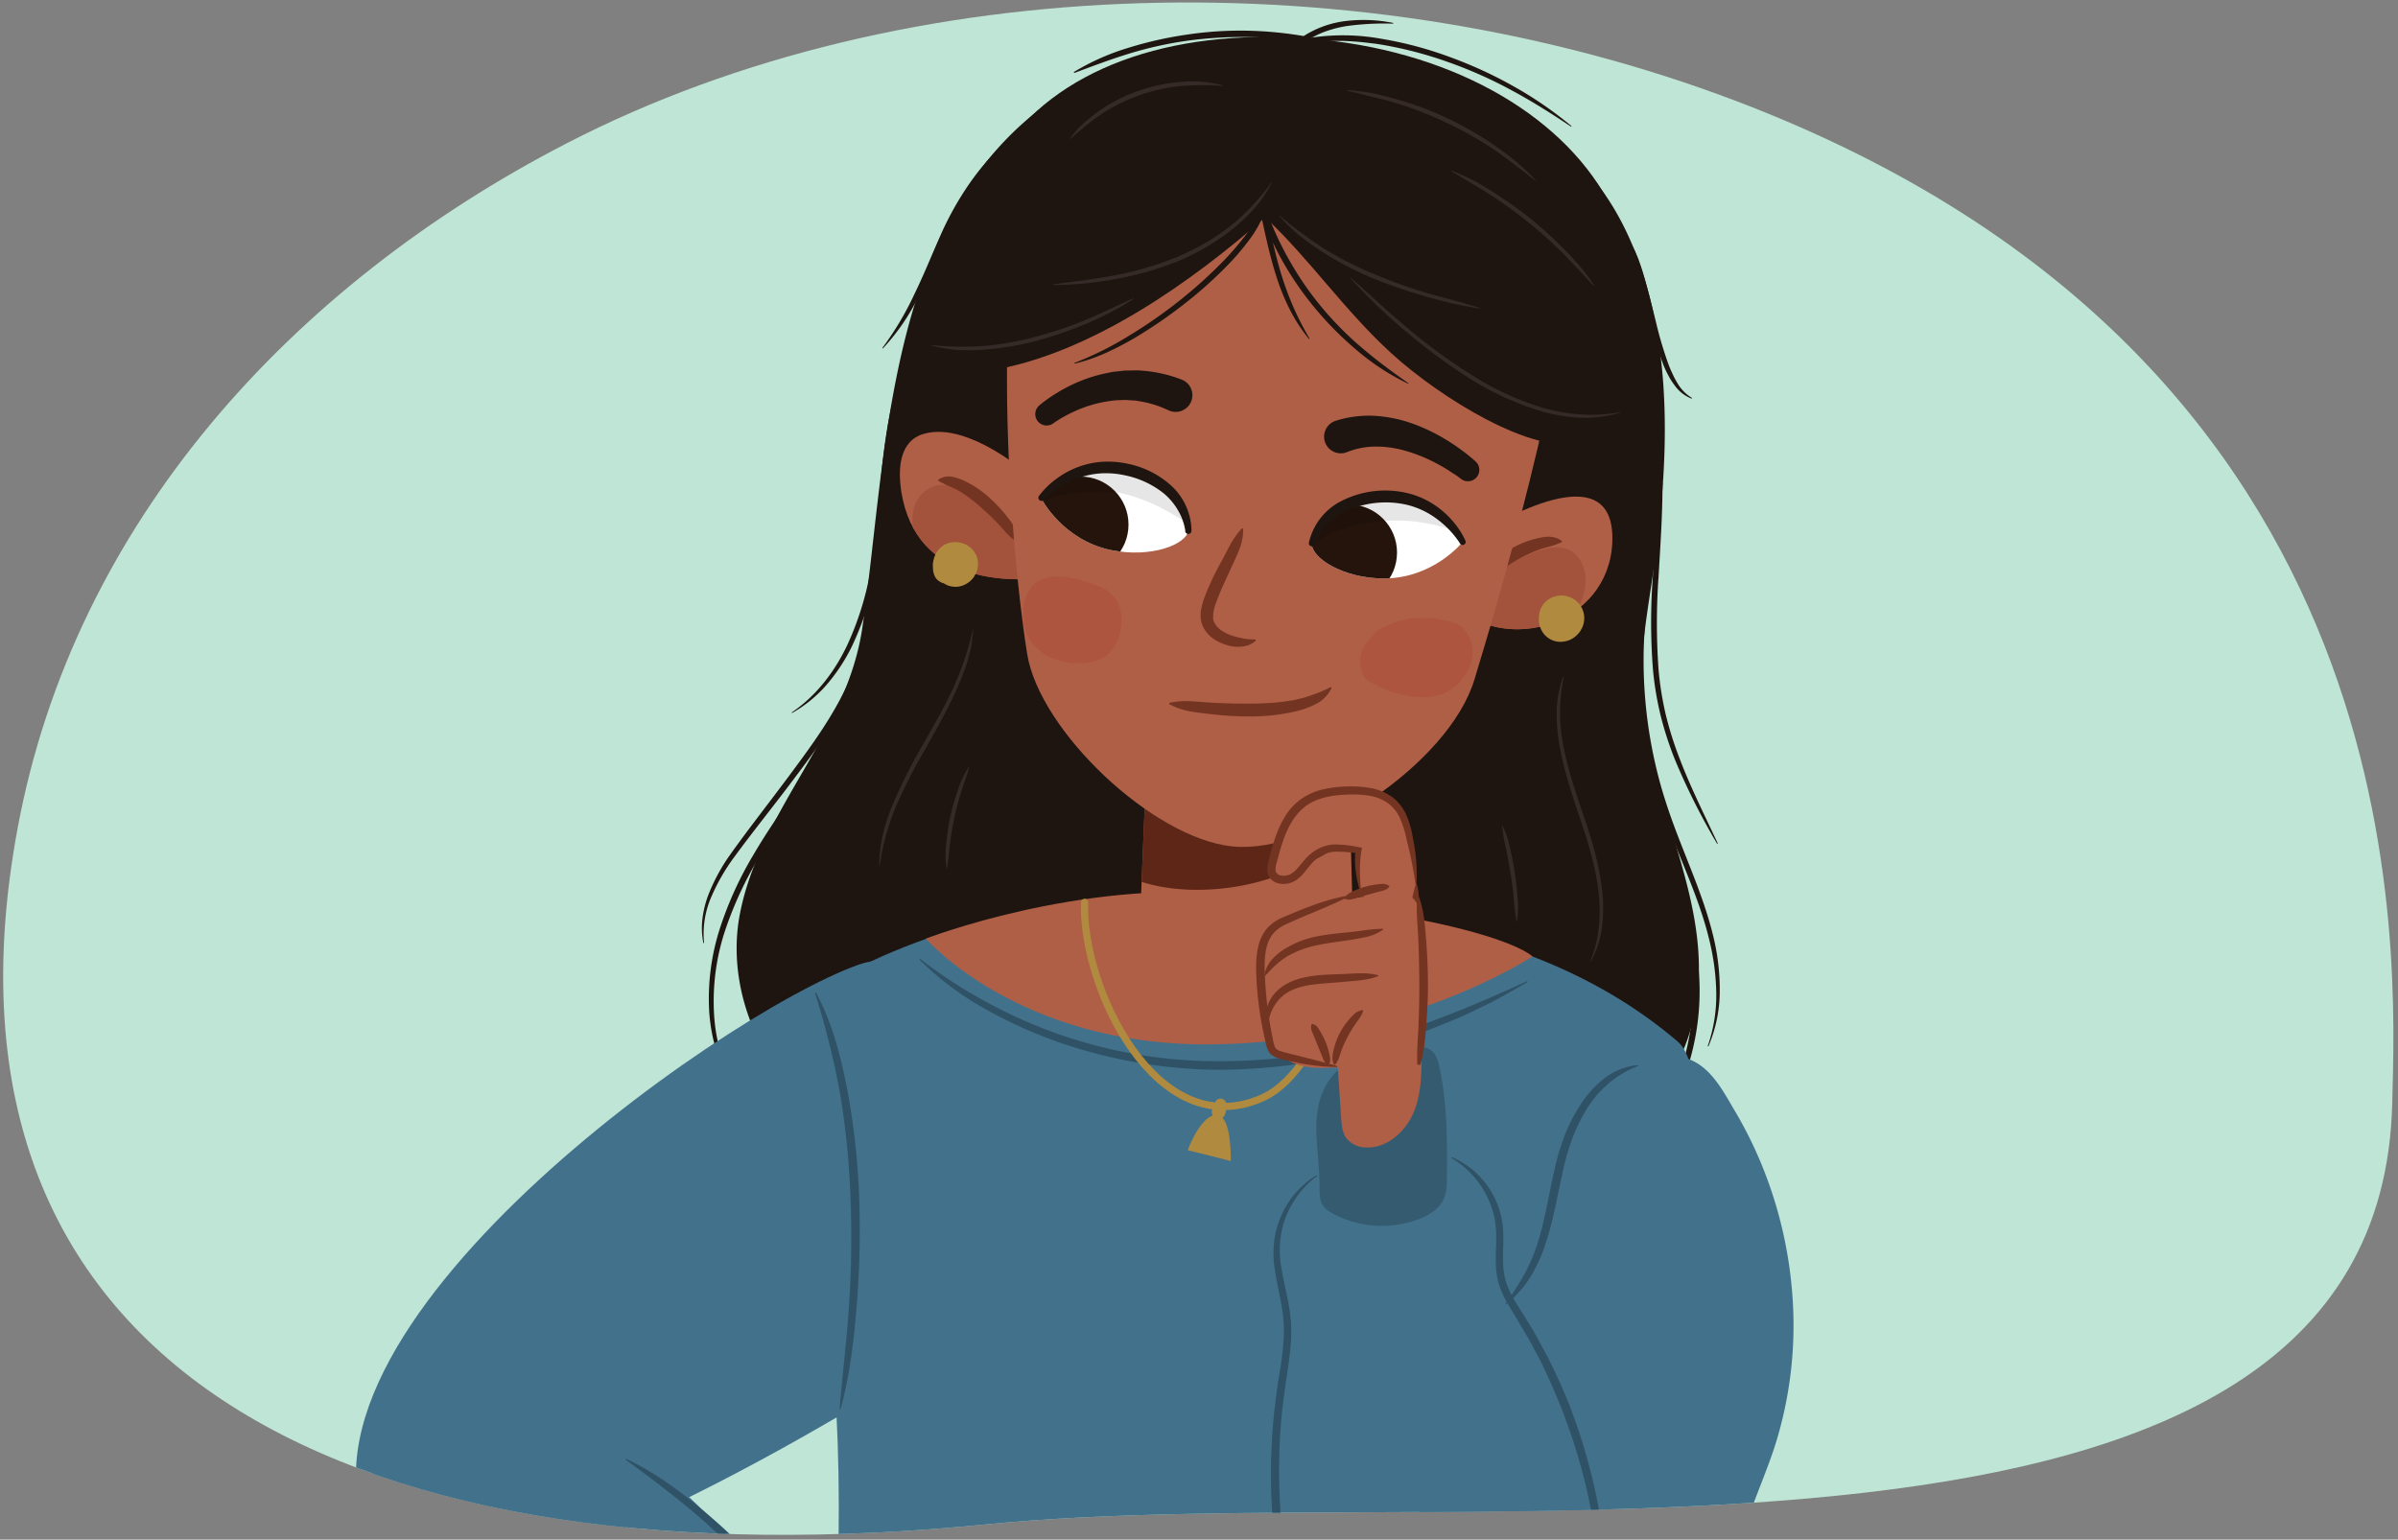 <svg xmlns="http://www.w3.org/2000/svg" xmlns:xlink="http://www.w3.org/1999/xlink" width="760" height="488.11" viewBox="0 0 760 488.11"><rect x="0" y="0" width="760" height="488.11" fill="#808080" stroke="none"/><defs><clipPath id="a"><path d="M550.17,32C432.44-12.69,287.75-10.4,179.66,45.4c-87.27,45.05-156,120.34-174,216.76-32.64,174.55,110.12,240.73,307,221.1,153-15.25,441.64,32.91,445.52-133.61C759.29,302.71,768.9,115.14,550.17,32Z" fill="#bee5d5"/></clipPath><clipPath id="b"><polygon points="427.77 254.83 429.85 332.27 359.81 328.3 362.94 252.16 427.77 254.83" fill="#b05f47"/></clipPath><clipPath id="c"><path d="M467.47,169.87c11.08-6.79,44.75-25.35,43.51,2.19-1.17,26-34,36.35-51.82,18.56" fill="#b05f47"/></clipPath><clipPath id="d"><path d="M338.38,161.67c-9.14-9.59-30.8-28.52-45.69-24.1-7.85,2.33-8.13,11.42-7,18.54,4.63,28.26,33.43,30.57,55.87,25.26" fill="#b05f47"/></clipPath><clipPath id="e"><path d="M376.64,168.18c.74-5.51-4.92-15.58-18.08-18.93-17.35-4.43-28.58,8.68-28.58,8.68s6.62,13.23,22.15,16.46C364.88,177,376,172.6,376.64,168.18Z" fill="#fff"/></clipPath><clipPath id="f"><path d="M415.78,172.26c.41-5.55,8-14.23,21.59-14.81,17.89-.76,26.18,14.38,26.18,14.38s-9.2,11.59-25.07,11.55C425.46,183.35,415.45,176.71,415.78,172.26Z" fill="#fff"/></clipPath></defs><path d="M550.17,32C432.44-12.69,287.75-10.4,179.66,45.4c-87.27,45.05-156,120.34-174,216.76-32.64,174.55,110.12,240.73,307,221.1,153-15.25,441.64,32.91,445.52-133.61C759.29,302.71,768.9,115.14,550.17,32Z" fill="#bee5d5"/><g clip-path="url(#a)"><path d="M520.78,227.4c-2.16-16.71,1.5-33.39,3.71-49.82,2.27-16.89,3.71-33.94,2.93-51.05-1-22.79-6.74-55.43-28.2-76.05-1.82-1.75-145.57-29.7-148.15-28.56-70.73,31.2-69,117-77.74,176.91-4.94,34-32.24,57.46-38.8,90.73-5.53,28.06,10.94,60.05,38.32,71.16a6.21,6.21,0,0,0,.9.28c2.18,3,5.89,5.68,9.47,5.58,34.56-.94,69.13-1.65,103.69-2.56,7-.19,21.13-.5,34.24-3.09,12.53,8.47,27.44,22.23,42.91,22.83,8.4.32,16.64-3.15,24-8,22.63-10,43.21-28.27,48.75-53.29C544.08,289.44,524.92,259.51,520.78,227.4Z" fill="#1f1510"/><polygon points="427.77 254.83 429.85 332.27 359.81 328.3 362.94 252.16 427.77 254.83" fill="#b05f47"/><g clip-path="url(#b)"><path d="M426.92,245a98.23,98.23,0,0,1-36.4,10.55,99.74,99.74,0,0,1-18-.17c-6.81-.66-13.45-3.07-20.27-2.83s-10.32,5.46-8.45,10a3.07,3.07,0,0,0-.18,3.43c8.55,14.35,27.89,17.66,45.22,15.53,19.05-2.35,35.52-12.12,49.14-23.2C445.54,252.1,436.45,240.1,426.92,245Z" fill="#5e2616"/></g><path d="M307.42,164c.37-12.49-4.76-24.78-6-37.23-2.48-25.46,1.19-56,15.52-78C334.33,22,370.35,8.91,414.57,12.21s79.62,23.44,94.93,51.16c21.5,38.94-9.41,121.14-30.84,129.77" fill="#1f1510"/><path d="M467.47,169.87c11.08-6.79,44.75-25.35,43.51,2.19-1.17,26-34,36.35-51.82,18.56" fill="#b05f47"/><g clip-path="url(#c)"><path d="M500.56,177.17c-4.84-7.38-16-1.76-21.82,1.58-7.4,4.25-12.51,10.64-16.24,18.39-1,2,.64,4.22,2.51,4.64a6.73,6.73,0,0,0,2.95,2.38c8.17,3.44,18.78,1.14,25.89-4.17C500.23,195.23,505.55,184.79,500.56,177.17Z" fill="#a3523b"/></g><path d="M338.38,161.67c-9.14-9.59-30.8-28.52-45.69-24.1-7.85,2.33-8.13,11.42-7,18.54,4.63,28.26,33.43,30.57,55.87,25.26" fill="#b05f47"/><g clip-path="url(#d)"><path d="M320.11,166.54c-5.35-5.94-11.3-10.46-19-12.55-5.15-1.39-10.41,2.1-11.56,7.53-1.44,6.75,1.1,12.56,5.27,17.6,5.37,6.51,15,15,23.75,15.45,4.25.21,7.12-1.75,9.14-5.47C331.69,181.77,324.76,171.69,320.11,166.54Z" fill="#a3523b"/></g><path d="M468.14,185.09a7.38,7.38,0,0,1,.61-2.08,10.33,10.33,0,0,1,1.08-1.74,31.59,31.59,0,0,1,2.85-2.82,36.4,36.4,0,0,1,6.54-4.68,30.41,30.41,0,0,1,7.56-3,17.24,17.24,0,0,1,2-.42,9.55,9.55,0,0,1,2.07-.19,7,7,0,0,1,4.07,1.27.28.28,0,0,1,.06.39.32.32,0,0,1-.09.08l0,0a15.43,15.43,0,0,1-1.88.78c-.6.25-1.17.36-1.75.56a35.3,35.3,0,0,0-3.44,1,43.32,43.32,0,0,0-6.6,3.07,62.6,62.6,0,0,0-6.21,4l-1.48,1.13c-.47.39-.93.8-1.44,1.16a10.81,10.81,0,0,1-1.61,1,8.64,8.64,0,0,1-1.94.81h0a.29.29,0,0,1-.36-.21A.21.21,0,0,1,468.14,185.09Z" fill="#733522"/><path d="M297.44,152a6,6,0,0,1,4.56-.81,17.72,17.72,0,0,1,4.22,1.54,32.61,32.61,0,0,1,7.18,4.89,46.45,46.45,0,0,1,5.83,6.24,31.69,31.69,0,0,1,2.47,3.48,8.93,8.93,0,0,1,1.22,4.27.28.28,0,0,1-.28.28.23.23,0,0,1-.14,0h0a17.25,17.25,0,0,1-3.31-2.65c-.93-1-1.76-2-2.69-3-1.85-2-3.79-3.79-5.78-5.54a47.21,47.21,0,0,0-6.23-4.74,25.3,25.3,0,0,0-3.38-1.68c-1.15-.52-2.22-1-3.61-1.77h0a.28.28,0,0,1-.12-.38A.29.29,0,0,1,297.44,152Z" fill="#733522"/><path d="M324.2,57.13c-10.32,53.8-2.21,128.47,1.36,150.31,4,24.29,39.71,58.27,65,60.9s68.59-26.22,76.69-52.78c6.21-20.37,28.92-95.73,33.68-151.46" fill="#b05f47"/><path d="M394,167.76a17,17,0,0,1-1.17,6.31c-.75,2-1.67,3.83-2.52,5.72-1.69,3.77-3.53,7.48-4.84,11.16a12.69,12.69,0,0,0-1,5.06l0,.26.08.25.15.52a6.39,6.39,0,0,0,.55,1,7.35,7.35,0,0,0,1.73,1.75,14.64,14.64,0,0,0,5,2.15c.9.25,1.82.42,2.76.59a18.87,18.87,0,0,0,3,.18h0a.26.26,0,0,1,.27.25.28.28,0,0,1-.08.2,6.88,6.88,0,0,1-3,1.6,11,11,0,0,1-3.42.26,16,16,0,0,1-1.69-.24c-.56-.15-1.12-.28-1.66-.48a15.61,15.61,0,0,1-3.17-1.52,10.93,10.93,0,0,1-2.75-2.49,9.43,9.43,0,0,1-1-1.67c-.13-.3-.24-.63-.35-.95l-.16-.48-.08-.52-.13-1,0-1a9.43,9.43,0,0,1,.23-1.81,23.24,23.24,0,0,1,.9-3.26A87.66,87.66,0,0,1,387,178.18c1-1.82,1.89-3.66,2.88-5.46a27.39,27.39,0,0,1,3.62-5.13h0a.27.27,0,0,1,.38,0A.27.27,0,0,1,394,167.76Z" fill="#733522"/><path d="M423.48,133.35a34.81,34.81,0,0,1,12.52-1.5,43,43,0,0,1,11.84,2.5,58.49,58.49,0,0,1,10.5,5.07q2.48,1.5,4.78,3.2c.77.57,1.54,1.14,2.29,1.75s1.45,1.19,2.27,1.94a3.61,3.61,0,0,1-4.63,5.53l-.13-.1c-.54-.42-1.28-1-2-1.42s-1.41-.93-2.12-1.38q-2.18-1.35-4.43-2.49a49.29,49.29,0,0,0-9.27-3.62,33.3,33.3,0,0,0-9.39-1.25,24.8,24.8,0,0,0-8.75,1.74,5.29,5.29,0,1,1-3.91-9.83Z" fill="#1f1510"/><path d="M370.14,130a32.9,32.9,0,0,0-8.82-2.76l-1.15-.21c-.38-.05-.77-.05-1.16-.09-.78,0-1.56-.12-2.34-.14l-2.37.08a21.11,21.11,0,0,0-2.37.23,39.85,39.85,0,0,0-9.4,2.45,47.84,47.84,0,0,0-4.49,2.07c-.73.39-1.45.79-2.14,1.22s-1.43.9-1.94,1.27l-.21.15a3.61,3.61,0,0,1-4.41-5.7c.89-.75,1.61-1.3,2.42-1.89s1.6-1.12,2.42-1.63a52.47,52.47,0,0,1,5.08-2.85,47.67,47.67,0,0,1,11.14-3.85c1-.17,1.94-.45,3-.53l3-.33c1-.06,2,0,3-.07.51,0,1,0,1.53,0l1.52.13a43.32,43.32,0,0,1,11.91,2.74,5.29,5.29,0,1,1-3.5,10,1.66,1.66,0,0,1-.31-.12Z" fill="#1f1510"/><path d="M376.64,168.18c.74-5.51-4.92-15.58-18.08-18.93-17.35-4.43-28.58,8.68-28.58,8.68s6.62,13.23,22.15,16.46C364.88,177,376,172.6,376.64,168.18Z" fill="#fff"/><g clip-path="url(#e)"><circle cx="342.43" cy="166.31" r="15.23" fill="#24140b"/><path d="M389,167.55c-1.61-2.44-4.49-4.07-7-5.62,1.84-1.42,2.52-4.65.42-6.5-5.73-5.05-13.82-6.75-21.09-8.29a59,59,0,0,0-24.64-.23,96.06,96.06,0,0,0-21.72,7.16c-6.31,3-12.23,7-14.87,13.73-.93,2.34,2,5.43,4.16,3.41A64.35,64.35,0,0,1,323,159.38c0,.15-.12.28-.16.44a1.14,1.14,0,0,0,.49,1.37,1.16,1.16,0,0,0,1.78,1.18,32.28,32.28,0,0,1,9.59-5.08,68.91,68.91,0,0,1,15.36-1.36c1.46,0,2.93.12,4.39.21a55.4,55.4,0,0,1,15.64,6,83.44,83.44,0,0,1,7.68,4.79c2.4,1.68,4.78,4.11,7.58,5S390.67,170.14,389,167.55Z" opacity="0.1"/></g><path d="M375.65,168.19a18.29,18.29,0,0,0-2.33-6.45,20.32,20.32,0,0,0-4.39-5.24,29,29,0,0,0-12.5-5.83,28.61,28.61,0,0,0-6.9-.63,26.12,26.12,0,0,0-6.83,1.2,28.72,28.72,0,0,0-6.38,2.93,29.24,29.24,0,0,0-5.56,4.36l-.06.06a1,1,0,0,1-1.49-1.27,26.35,26.35,0,0,1,5.53-5.48,27.77,27.77,0,0,1,6.87-3.76,26.79,26.79,0,0,1,7.72-1.68,29.8,29.8,0,0,1,7.89.58,29.32,29.32,0,0,1,14,7,19.78,19.78,0,0,1,6.4,14.22,1,1,0,0,1-2,.16Z" fill="#1f1510"/><path d="M415.78,172.26c.41-5.55,8-14.23,21.59-14.81,17.89-.76,26.18,14.38,26.18,14.38s-9.2,11.59-25.07,11.55C425.46,183.35,415.45,176.71,415.78,172.26Z" fill="#fff"/><g clip-path="url(#f)"><circle cx="427.53" cy="175.17" r="15.23" fill="#24140b"/><path d="M464,162.69c-16.09-10-37.82-8.43-52.71,3.12-2.43,1.88-1.13,5,1.06,5.91a1.53,1.53,0,0,0,2.42,1.47c13.16-9,31.29-10.46,46.13-4.86C464.21,169.59,467.19,164.69,464,162.69Z" opacity="0.1"/></g><path d="M414.82,172.05A19.76,19.76,0,0,1,424,159.44a30.6,30.6,0,0,1,23-2.87,27,27,0,0,1,7.21,3.23,28,28,0,0,1,5.94,5.1,26.28,26.28,0,0,1,4.29,6.5,1,1,0,0,1-.49,1.3,1,1,0,0,1-1.23-.37l0-.06a30.12,30.12,0,0,0-10.18-9.61,26.51,26.51,0,0,0-6.44-2.57,30.07,30.07,0,0,0-20.31,2.33,19.94,19.94,0,0,0-5.37,4.22,18.42,18.42,0,0,0-3.62,5.83l0,.13a1,1,0,0,1-1.27.57A1,1,0,0,1,414.82,172.05Z" fill="#1f1510"/><path d="M313.26,117.54c32.24-5,65.1-28.76,87.7-48.64,14.22,13.31,24.91,29.3,40,43.1,15.58,14.23,45.18,32.43,59.75,28.26,25.9-37.61,25.48-115.09-98.4-120S313.26,117.54,313.26,117.54Z" fill="#1f1510"/><path d="M446.2,121.6a74,74,0,0,1-15.52-10,106.4,106.4,0,0,1-13.16-13,102,102,0,0,1-10.67-15.15,92,92,0,0,1-7.55-16.93l1.83-.5c1.49,7.19,2.9,14.37,5.06,21.32A97.72,97.72,0,0,0,410,97.54a94.09,94.09,0,0,0,5,9.73.12.12,0,0,1,0,.17.12.12,0,0,1-.16,0,51.91,51.91,0,0,1-6.05-9.28,68.28,68.28,0,0,1-4.19-10.27c-2.27-7-3.75-14.28-5.3-21.44l1.83-.5a96.85,96.85,0,0,0,7.49,16.54,101,101,0,0,0,10.34,15,105,105,0,0,0,12.83,12.91c4.63,3.94,9.52,7.56,14.56,11.06a.12.12,0,0,1,0,.17A.13.13,0,0,1,446.2,121.6Z" fill="#1f1510"/><path d="M400.65,67.66a35.46,35.46,0,0,1-4.91,8.63,75.74,75.74,0,0,1-6.36,7.47,133,133,0,0,1-14.56,13,147.32,147.32,0,0,1-16.16,10.94c-5.66,3.19-11.6,6.07-18,7.56a.12.12,0,0,1-.14-.09.12.12,0,0,1,.07-.14,103.74,103.74,0,0,0,17.26-8.62,151.86,151.86,0,0,0,15.83-11A146,146,0,0,0,388,82.47a87.79,87.79,0,0,0,6.26-7.26,34.5,34.5,0,0,0,4.78-8.12v0a.85.85,0,0,1,1.09-.48A.83.83,0,0,1,400.65,67.66Z" fill="#1f1510"/><path d="M460.67,197.34c-6.3-1.89-14.81-2.42-21.68,1.33a5.91,5.91,0,0,0-3.3,2.16l-.31.38a20.27,20.27,0,0,0-2.1,2.14c-3.17,3.82-2.82,10.81.69,12.74,5.47,3,9.77,4.6,15.82,4.89,5.78.29,11.09-1.22,15.16-7.91S465.62,198.83,460.67,197.34Z" fill="#ad553e"/><path d="M354,190.57c-2.34-4-6.74-5.22-10.26-6.33-6.44-2-19-4.29-19.47,10.1-.37,11.51,9.38,15.52,16,15.88,3.36.19,7.68-.11,10.81-2.72C355.29,204,356.92,195.65,354,190.57Z" fill="#ad553e"/><path d="M370.78,222.78a26.44,26.44,0,0,1,6.7-.47c2.19.12,4.35.34,6.53.45,4.35.23,8.69.35,13,.29A78.19,78.19,0,0,0,409.78,222a39.86,39.86,0,0,0,6-1.65,41.76,41.76,0,0,0,5.85-2.48h0a.27.27,0,0,1,.35.12.24.24,0,0,1,0,.22,11.1,11.1,0,0,1-4.93,5,28.57,28.57,0,0,1-6.54,2.34,61.7,61.7,0,0,1-13.47,1.58,104.41,104.41,0,0,1-13.37-.73c-2.21-.26-4.42-.49-6.61-.9a21.61,21.61,0,0,1-6.39-2.22.28.28,0,0,1-.1-.37A.26.26,0,0,1,370.78,222.78Z" fill="#733522"/><path d="M340.49,22.74a74.82,74.82,0,0,1,17.16-7.59A119.85,119.85,0,0,1,376,11a114.6,114.6,0,0,1,18.78-1.28,120.21,120.21,0,0,1,18.75,1.77l-.66.14a31.73,31.73,0,0,1,13.94-5,47.93,47.93,0,0,1,14.65.62.12.12,0,0,1,.1.14.14.14,0,0,1-.13.11,87.14,87.14,0,0,0-14.4.73,36.66,36.66,0,0,0-6.88,1.72,27.39,27.39,0,0,0-6.26,3.2l-.3.21-.36-.06a119.17,119.17,0,0,0-18.47-1.56,129.88,129.88,0,0,0-18.49,1.17,120.3,120.3,0,0,0-18.11,4c-5.93,1.8-11.72,4-17.56,6.18a.12.12,0,0,1-.16-.07A.11.11,0,0,1,340.49,22.74Z" fill="#1f1510"/><path d="M415.21,12a67.86,67.86,0,0,1,22.44.27A118.68,118.68,0,0,1,459.29,18a135.63,135.63,0,0,1,20.32,9.31A120.67,120.67,0,0,1,498,39.94a.12.12,0,0,1,0,.17.11.11,0,0,1-.16,0c-6.16-4.13-12.4-8.08-18.91-11.56a138.37,138.37,0,0,0-20.2-8.95,125.07,125.07,0,0,0-21.34-5.52L436,13.87l-1.37-.16-2.73-.32c-1.83-.18-3.66-.3-5.48-.39a57.44,57.44,0,0,0-10.9.65h0a.83.83,0,0,1-1-.69A.84.84,0,0,1,415.21,12Z" fill="#1f1510"/><path d="M516.13,76.2l1.06,1.51c.29.52.56,1.05.84,1.58s.47,1.07.71,1.6.46,1.08.64,1.62c.81,2.17,1.48,4.37,2.08,6.58,1.23,4.41,2.32,8.83,3.42,13.24a120.17,120.17,0,0,0,3.85,13,33.41,33.41,0,0,0,1.3,3.08,26.07,26.07,0,0,0,1.57,3,13.09,13.09,0,0,0,4.6,4.72.11.11,0,0,1,0,.16.11.11,0,0,1-.14.06,11.74,11.74,0,0,1-5.41-4.32,20.89,20.89,0,0,1-1.87-2.94,32.34,32.34,0,0,1-1.5-3.15,117.15,117.15,0,0,1-4.15-13.11c-1.22-4.4-2.27-8.83-3.5-13.19-.3-1.09-.62-2.17-1-3.25s-.68-2.14-1-3.2c-.17-.54-.39-1-.59-1.56s-.39-1.06-.65-1.53l-.73-1.46-.87-1.31-.09-.13a.84.84,0,0,1,1.39-1Z" fill="#1f1510"/><path d="M526.9,153.41c0,9.86-.68,19.69-1.26,29.48a207.64,207.64,0,0,0,0,29.3,100.08,100.08,0,0,0,2.3,14.41,110.85,110.85,0,0,0,4.4,13.93c3.47,9.14,7.9,17.91,12.05,26.81a.12.12,0,0,1-.21.11,215.84,215.84,0,0,1-13.24-26.37,108.35,108.35,0,0,1-4.6-14.09,101,101,0,0,1-2.46-14.64,194.6,194.6,0,0,1-.05-29.57c.53-9.82,1.37-19.59,1.44-29.38a.84.84,0,1,1,1.68,0Z" fill="#1f1510"/><path d="M521.39,197.47a147.06,147.06,0,0,0,4.81,51c1.54,5.52,3.41,10.93,5.47,16.29,4.1,10.72,8.81,21.35,11.47,32.69a71.28,71.28,0,0,1,1.9,17.29,44.85,44.85,0,0,1-3.57,16.93.11.11,0,0,1-.15.06.12.12,0,0,1-.07-.15,48.92,48.92,0,0,0,2.69-16.85,75.72,75.72,0,0,0-2.26-16.94C539,286.7,534.23,276.17,530,265.43A167.27,167.27,0,0,1,524.41,249a147.32,147.32,0,0,1-3.64-17,142.67,142.67,0,0,1-1.06-34.67.84.84,0,1,1,1.68.14Z" fill="#1f1510"/><path d="M286.3,121.45c-2.74,9-4,18.38-4.94,27.78s-1.59,18.89-3.11,28.3A96.65,96.65,0,0,1,270,204.9a57,57,0,0,1-7.86,12,41.78,41.78,0,0,1-11,9.09.12.12,0,0,1-.16,0,.12.12,0,0,1,0-.16c7.85-5.34,13.67-13.06,17.64-21.53a96,96,0,0,0,7.82-27c1.39-9.33,2-18.77,3-28.22s2.34-18.94,5.19-28.09a.84.84,0,0,1,1.61.5Z" fill="#1f1510"/><path d="M276.72,194.27c-.77,10.12-4.2,19.86-9,28.7a128.07,128.07,0,0,1-7.94,12.79c-2.85,4.12-5.85,8.12-8.86,12.09-6,8-12.28,15.75-18.14,23.76a62.53,62.53,0,0,0-7.37,12.8,29.35,29.35,0,0,0-2.28,14.44.12.12,0,0,1-.1.14.12.12,0,0,1-.13-.1,24.62,24.62,0,0,1-.29-7.52,32.78,32.78,0,0,1,1.77-7.36,59.19,59.19,0,0,1,7.17-13.26c5.82-8.16,12-16,17.95-24s11.92-16,16.57-24.7,8.12-18.13,8.93-28a.84.84,0,0,1,1.68.13Z" fill="#1f1510"/><path d="M254.63,250.12c-4.92,7.17-9.77,14.37-14.16,21.82a117.05,117.05,0,0,0-10.79,23.45,71.33,71.33,0,0,0-3.41,25.4,55.36,55.36,0,0,0,7,24.64.12.12,0,0,1,0,.17.14.14,0,0,1-.17,0c-5.08-7.15-7.68-15.92-8.32-24.68a72.36,72.36,0,0,1,3.21-26.06A113.64,113.64,0,0,1,238.78,271c4.4-7.56,9.43-14.7,14.39-21.83a.88.88,0,0,1,1.46,1Z" fill="#1f1510"/><path d="M537.39,300.25a76.61,76.61,0,0,1,1.19,17.5,79.23,79.23,0,0,1-2.72,17.33,80.89,80.89,0,0,1-6.4,16.32l-2.18,3.8q-1.2,1.85-2.43,3.64l-2.67,3.47c-1,1.08-1.94,2.18-2.93,3.24a.13.13,0,0,1-.18,0,.12.12,0,0,1,0-.16h0c.81-1.21,1.66-2.38,2.48-3.56l2.34-3.63,2.17-3.72,2-3.81a80.32,80.32,0,0,0,6-16.06,83.77,83.77,0,0,0,2.56-16.95,81.58,81.58,0,0,0-1-17.1.88.88,0,0,1,1.74-.31Z" fill="#1f1510"/><path d="M321.85,44.37A87.77,87.77,0,0,0,308.92,59a104.89,104.89,0,0,0-9.56,17.07c-2.73,6-5.28,12.09-8.29,18a67,67,0,0,1-11.22,16.35.12.12,0,0,1-.17,0,.12.12,0,0,1,0-.16A96.88,96.88,0,0,0,289.73,93.4c2.87-5.89,5.36-12,8-18a98.85,98.85,0,0,1,9.66-17.42,83.44,83.44,0,0,1,13.33-14.82.84.84,0,1,1,1.12,1.25Z" fill="#1f1510"/><path d="M428,88c3.13,2.74,6.19,5.52,9.26,8.31s6.18,5.51,9.36,8.15a173.71,173.71,0,0,0,20,14.54,90.44,90.44,0,0,0,22.38,10.3,57.31,57.31,0,0,0,12.11,2.1,51.34,51.34,0,0,0,12.3-.74.09.09,0,0,1,.1.06.08.08,0,0,1-.06.1,35.25,35.25,0,0,1-6.12,1.3c-1,.17-2.08.2-3.12.3s-2.1,0-3.15,0a51.91,51.91,0,0,1-12.38-2A91.57,91.57,0,0,1,466,120.1a171.26,171.26,0,0,1-20.11-14.78,170.37,170.37,0,0,1-18-17.26A.08.08,0,1,1,428,88Z" fill="#362a28"/><path d="M405.44,68.22a130.3,130.3,0,0,0,14.15,10.59,106.54,106.54,0,0,0,15.71,8,155.51,155.51,0,0,0,16.65,6L456.21,94l4.27,1.16c1.43.38,2.86.78,4.28,1.21s2.85.8,4.26,1.26a.08.08,0,0,1,.06.1.1.1,0,0,1-.09.06c-2.95-.41-5.86-1-8.76-1.62l-4.32-1.07-4.29-1.19a157.53,157.53,0,0,1-16.85-5.84A106.21,106.21,0,0,1,419,79.81l-3.7-2.5c-1.2-.89-2.38-1.8-3.56-2.71s-2.24-2-3.32-3-2.06-2.16-3-3.27a.09.09,0,0,1,0-.12A.09.09,0,0,1,405.44,68.22Z" fill="#362a28"/><path d="M403,58.1a39.71,39.71,0,0,1-5.68,8.21A57.64,57.64,0,0,1,390,73.12a72.6,72.6,0,0,1-17.32,9.95,100.48,100.48,0,0,1-19.21,5.4,106.33,106.33,0,0,1-19.81,1.87.09.09,0,0,1-.08-.09.08.08,0,0,1,.07-.08c6.57-.91,13.13-1.62,19.6-2.86a98.85,98.85,0,0,0,18.92-5.49,71.51,71.51,0,0,0,17.1-9.64,63.13,63.13,0,0,0,7.28-6.59A78.1,78.1,0,0,0,402.87,58a.08.08,0,0,1,.12,0A.09.09,0,0,1,403,58.1Z" fill="#362a28"/><path d="M295.1,109.36a91.66,91.66,0,0,0,16.64.33,91,91,0,0,0,16.37-2.9,123.24,123.24,0,0,0,15.81-5.29c2.55-1.1,5.11-2.2,7.62-3.4s5-2.38,7.64-3.46a.08.08,0,0,1,.11,0,.08.08,0,0,1,0,.1,91.38,91.38,0,0,1-14.89,7.81,125.28,125.28,0,0,1-15.92,5.51,90.83,90.83,0,0,1-16.63,2.78,66,66,0,0,1-8.44.09,39.46,39.46,0,0,1-4.2-.51,32.28,32.28,0,0,1-4.12-.93.09.09,0,0,1-.05-.11A.1.1,0,0,1,295.1,109.36Z" fill="#362a28"/><path d="M426.9,28.56c1.4.09,2.81.21,4.2.38s2.78.43,4.17.68l4.11.95,4.07,1.13a104.77,104.77,0,0,1,30.36,14.51l3.44,2.46,3.31,2.61c1.07.92,2.12,1.86,3.15,2.81s2,2,2.94,3a.09.09,0,0,1,0,.12.08.08,0,0,1-.11,0c-1.13-.84-2.23-1.7-3.31-2.59S481,53,479.92,52.09l-3.35-2.51-3.42-2.39A109.35,109.35,0,0,0,458.63,39a111.93,111.93,0,0,0-15.52-6.12l-4-1.15-4-1c-1.36-.31-2.72-.63-4.07-1s-2.73-.6-4.09-1a.07.07,0,0,1-.06-.09A.08.08,0,0,1,426.9,28.56Z" fill="#362a28"/><path d="M460,54.07a68.2,68.2,0,0,1,13,6.71,130.55,130.55,0,0,1,12,8.49,132.51,132.51,0,0,1,10.87,9.9l2.54,2.66,2.44,2.75a60.05,60.05,0,0,1,4.38,5.9.08.08,0,0,1,0,.12.11.11,0,0,1-.11,0c-.87-.87-1.71-1.75-2.52-2.66s-1.69-1.76-2.5-2.66l-2.5-2.66L495.05,80a128.11,128.11,0,0,0-10.88-9.68,132,132,0,0,0-11.79-8.55c-4.09-2.63-8.34-5-12.49-7.57a.08.08,0,0,1,.08-.14Z" fill="#362a28"/><path d="M387.45,27.25a91,91,0,0,0-13.21,0A56.93,56.93,0,0,0,349.6,35.8l-2.71,1.88-2.59,2c-.83.72-1.68,1.42-2.54,2.12s-1.63,1.49-2.49,2.21h0a.08.08,0,0,1-.12-.11c.67-.89,1.37-1.77,2.1-2.62s1.56-1.61,2.37-2.39l2.59-2.15,2.74-2A52.34,52.34,0,0,1,374.13,26a35.67,35.67,0,0,1,13.34,1.05.09.09,0,0,1,.06.11A.07.07,0,0,1,387.45,27.25Z" fill="#362a28"/><path d="M308.47,199.73c-.18,1.68-.39,3.36-.65,5s-.78,3.31-1.22,4.95-1.11,3.21-1.69,4.8l-2,4.69c-2.81,6.17-6.16,12-9.45,17.93A173.92,173.92,0,0,0,284.23,255a74.88,74.88,0,0,0-5.39,19.29.08.08,0,0,1-.1.07.08.08,0,0,1-.07-.08c-.06-6.8,1.87-13.5,4.47-19.74a176.31,176.31,0,0,1,9.15-18.1c3.33-5.86,6.72-11.68,9.55-17.76a92.58,92.58,0,0,0,6.47-19,.07.07,0,0,1,.09-.07A.1.1,0,0,1,308.47,199.73Z" fill="#362a28"/><path d="M307.21,243c-.64,2.74-1.73,5.25-2.54,7.88s-1.55,5.27-2.13,8-1.06,5.39-1.41,8.11-.47,5.46-1,8.22a.1.1,0,0,1-.1.07.09.09,0,0,1-.06-.07,30.73,30.73,0,0,1,0-8.35,72.16,72.16,0,0,1,1.29-8.27,70.3,70.3,0,0,1,2.29-8,29.67,29.67,0,0,1,3.55-7.56.11.11,0,0,1,.12,0A.09.09,0,0,1,307.21,243Z" fill="#362a28"/><path d="M495.65,214.53a53.33,53.33,0,0,0,0,22.81c1.5,7.53,4.05,14.83,6.54,22.15s4.64,14.84,5.54,22.6a47.22,47.22,0,0,1,0,11.7,29.7,29.7,0,0,1-3.61,11.07.07.07,0,0,1-.11,0,.08.08,0,0,1,0-.1c3-7.15,3.48-15,2.55-22.56s-3.17-15-5.65-22.31-4.95-14.7-6.42-22.35a56.06,56.06,0,0,1-1.12-11.63,33.08,33.08,0,0,1,2.09-11.46.09.09,0,0,1,.11,0A.09.09,0,0,1,495.65,214.53Z" fill="#362a28"/><path d="M476.24,261.88a30,30,0,0,1,2.4,7.3c.59,2.49,1.07,5,1.46,7.54s.66,5.08.83,7.64a30.86,30.86,0,0,1-.13,7.68.07.07,0,0,1-.09.06.07.07,0,0,1-.07-.06,65.54,65.54,0,0,1-.91-7.58c-.26-2.52-.57-5-1-7.54s-.82-5-1.31-7.48a58.44,58.44,0,0,1-1.37-7.51.08.08,0,0,1,.08-.09A.07.07,0,0,1,476.24,261.88Z" fill="#362a28"/><path d="M502.06,195.25a3.17,3.17,0,0,0-.12-.75,7.29,7.29,0,0,0-.62-1.77,8,8,0,0,0-1-1.47,7.28,7.28,0,0,0-1.33-1.19,7.91,7.91,0,0,0-3.36-1.24,7.57,7.57,0,0,0-3.56.5,7.89,7.89,0,0,0-1.5.84,7.21,7.21,0,0,0-1.29,1.24,4.19,4.19,0,0,0-.4.54,6.67,6.67,0,0,0-1.06,2.72,1.65,1.65,0,0,0,0,.31v0a5.67,5.67,0,0,0-.11,1,7,7,0,0,0,.53,3.16,3.16,3.16,0,0,0,.22.5,9.71,9.71,0,0,0,.86,1.36,7,7,0,0,0,2.54,1.92,2.69,2.69,0,0,0,.56.21,7.25,7.25,0,0,0,1.74.34,7.9,7.9,0,0,0,3.42-.62A9.08,9.08,0,0,0,499,202a4,4,0,0,0,.55-.45,10.44,10.44,0,0,0,1.14-1.25,2.9,2.9,0,0,0,.19-.29c.23-.41.48-.82.67-1.25a8.66,8.66,0,0,0,.46-1.71A6.87,6.87,0,0,0,502.06,195.25Z" fill="#b08a3f"/><path d="M309.9,177.78a6.07,6.07,0,0,0-.95-2.55,6.9,6.9,0,0,0-3.89-3,8.36,8.36,0,0,0-3.3-.32,6.77,6.77,0,0,0-3.19,1.29,7.47,7.47,0,0,0-1.24,1.21,7.77,7.77,0,0,0-1,1.68,6.05,6.05,0,0,0-.43,1.37,6,6,0,0,0-.25,1.5,19.13,19.13,0,0,0,.1,2,5.33,5.33,0,0,0,.23,1,4.63,4.63,0,0,0,.74,1.47,4.7,4.7,0,0,0,1.82,1.32,2.5,2.5,0,0,0,.45.12l.87.48a3.85,3.85,0,0,0,.75.32,7.27,7.27,0,0,0,3.28.29,7.41,7.41,0,0,0,4.58-2.8,7.85,7.85,0,0,0,.61-1,6.29,6.29,0,0,0,.5-1.05A7.8,7.8,0,0,0,309.9,177.78Z" fill="#b08a3f"/><path d="M353.76,286.14c32,28.84,53.81,15.41,69,2.54,55.43,6.25,87.52,23.3,108.85,41.43S504,492.21,504,492.21,528.63,619.09,513.47,639c-28.08,36.79-236.53,30.38-267.14-3.38-16.22-17.89-5-60.14,19.44-147.43,1.73-117.22-28.14-156.52-20.47-163.71C264.7,306.25,309.22,287.24,353.76,286.14Z" fill="#42718c"/><path d="M562.25,459.22c-3.84,11.57-9.33,22.64-11.68,34.6-2,10.29-1.67,21-4.29,31.15-6.09,23.61-27.28,40.47-49.56,50.37-12.77,5.68-28.36,9.44-40.15,1.94C446.36,570.79,442.41,558,440,546.16c-3.34-16.15-5.25-33.29.22-48.85C448,475,469.06,460.54,483,441.49c9.68-13.21,15.87-28.59,22-43.78,6-15,12.1-30.26,15-46.26.93-5.05.1-12.85,5.4-15.7,4-2.18,9.29-.76,12.92,1.6,5.13,3.32,8.41,9.6,11.44,14.72a131.18,131.18,0,0,1,9.36,19.17,134.94,134.94,0,0,1,9.05,41.06,126.35,126.35,0,0,1-4.4,41.9C563.31,455.88,562.8,457.56,562.25,459.22Z" fill="#42718c"/><path d="M272.07,305.85c-44.86,16-193.62,121.63-152,186.89,22.76,35.75,168.48-57.57,168.48-57.57S315.31,290.38,272.07,305.85Z" fill="#42718c"/><path d="M291.64,304A150.65,150.65,0,0,0,313,317.86a152.29,152.29,0,0,0,73.11,18.57,182.11,182.11,0,0,0,25.34-1.7,190.18,190.18,0,0,0,24.86-5.29c16.37-4.59,32.05-11.23,47.58-18.35a.16.16,0,0,1,.22.07.17.17,0,0,1-.07.22c-3.69,2.15-7.41,4.27-11.19,6.29-3.86,1.85-7.69,3.78-11.63,5.48l-6,2.41-3,1.2c-1,.37-2,.7-3,1.05l-6.09,2.08c-1,.37-2,.66-3.08.95l-3.09.89a193,193,0,0,1-25.16,5.53,185.9,185.9,0,0,1-25.72,1.91,158.18,158.18,0,0,1-50.65-8.79A145.91,145.91,0,0,1,312,319.74a95,95,0,0,1-20.55-15.46.17.17,0,0,1,0-.24.17.17,0,0,1,.21,0Z" fill="#305266"/><path d="M258.61,314.68c5.36,9.89,8.07,21,10.14,31.93A233.65,233.65,0,0,1,272.32,380a292.86,292.86,0,0,1-.77,33.52c-.88,11.13-2.17,22.28-5.11,33.09a.16.16,0,0,1-.2.12.19.19,0,0,1-.13-.18c.9-11.13,2.32-22.12,3-33.2a326.23,326.23,0,0,0,.45-33.24,253.7,253.7,0,0,0-3.25-33,255.05,255.05,0,0,0-8-32.23.17.17,0,0,1,.11-.21A.16.16,0,0,1,258.61,314.68Z" fill="#305266"/><path d="M293.45,297.58s29.08,33.68,89.17,33.52c61.16-.16,103.06-27.87,103.06-27.87s-10.84-11.77-94.29-19.73C341.79,278.76,293.45,297.58,293.45,297.58Z" fill="#b05f47"/><path d="M343.74,286.06c-1,26.68,22.68,77,56.34,62,21.18-9.45,31.69-58.34,31.69-58.34" fill="none" stroke="#b08a3f" stroke-linecap="round" stroke-miterlimit="10" stroke-width="2.27"/><path d="M387.4,354.33a2.12,2.12,0,0,0,.91-1.21l.18-.76a10.27,10.27,0,0,0,.17-1.24l0-.72a2,2,0,0,0-.23-1.17,1.28,1.28,0,0,0-.35-.42,1.67,1.67,0,0,0-.77-.45,1.72,1.72,0,0,0-.9,0,1.29,1.29,0,0,0-.51.19,1.45,1.45,0,0,0-.53.48.81.81,0,0,0-.17.24c-.06.1-.1.21-.15.31s-.2.41-.29.61a7.28,7.28,0,0,0-.45,1.12l-.21.69a1.64,1.64,0,0,0,0,.85,1.56,1.56,0,0,0,.25.78l0,.05c-3.47,1.12-6.65,7.43-7.91,11,3.79.84,13.63,3.4,13.63,3.4S390.35,357.36,387.4,354.33Z" fill="#b08a3f"/><path d="M419.54,345.45c4.92-10.36,17.8-14.73,29.24-13.82,2,.15,4.05.51,5.41,1.91a8.42,8.42,0,0,1,1.83,4.11c2.71,11.59,2.64,23.63,2.55,35.54,0,2.43-.06,4.95-1.11,7.15-1.39,2.93-4.37,4.79-7.37,6a33,33,0,0,1-27.89-1.72c-3.52-1.9-4-3.92-4-7.79.07-5.1-.59-10.15-.89-15.24C417,356.14,417.15,350.49,419.54,345.45Z" fill="#355b70"/><path d="M441.31,254.25c-3.71-3.21-9-3.75-13.9-3.62s-10,.83-14,3.6c-6.12,4.22-8.32,12.08-10.1,19.29a6,6,0,0,0-.21,3.13c.79,2.72,4.83,2.89,7.13,1.26s3.67-4.31,5.82-6.15c4.51-3.87,8.62-3,14.5-2.19-1.21,8.59,1.7,17.19,3.53,25.67.53,2.46,8.44,0,9.53-.72,3.38-2.13,4.23-5.64,4.81-9.34,1-6.55-.54-13.82-1.86-20.23C445.79,261,444.45,257,441.31,254.25Z" fill="#b05f47"/><path d="M448.62,280.32a127.21,127.21,0,0,0-2.79-14,33.74,33.74,0,0,0-2-6.62,12.47,12.47,0,0,0-4-5.11,14.27,14.27,0,0,0-6.1-2.36,33.31,33.31,0,0,0-6.87-.31c-4.62.17-9.31.95-12.87,3.53s-5.81,6.7-7.31,11.06c-.77,2.19-1.38,4.47-2,6.77a6.83,6.83,0,0,0-.38,2.89,1.92,1.92,0,0,0,1.53,1.35,4.83,4.83,0,0,0,2.75-.21,6.85,6.85,0,0,0,2.4-1.8c.76-.79,1.48-1.73,2.28-2.67a15.57,15.57,0,0,1,2.78-2.65,12.85,12.85,0,0,1,3.47-1.85,12.47,12.47,0,0,1,3.85-.63,38.78,38.78,0,0,1,7.29.87l1,.17-.16.91A36.49,36.49,0,0,0,431,276c0,2.13.16,4.27.34,6.43a.17.17,0,0,1-.15.18.18.18,0,0,1-.18-.12,38.62,38.62,0,0,1-1.34-6.41,28.81,28.81,0,0,1-.07-6.63l.81,1.08a49.56,49.56,0,0,0-6.94-.53,10,10,0,0,0-6,2.12c-1.76,1.27-2.94,3.22-4.67,5.13a14.4,14.4,0,0,1-1.44,1.36,6.64,6.64,0,0,1-1.85,1.09,7.32,7.32,0,0,1-4.28.38,5.15,5.15,0,0,1-2.14-1.07,4.28,4.28,0,0,1-1.33-2.17,5.8,5.8,0,0,1-.05-2.3c.12-.69.28-1.28.42-1.86.57-2.33,1.18-4.67,2-7a33.08,33.08,0,0,1,3.1-6.78,19.25,19.25,0,0,1,5.18-5.62,20,20,0,0,1,7-3.05,37.09,37.09,0,0,1,7.36-.89,35.6,35.6,0,0,1,7.4.45,16.73,16.73,0,0,1,7.08,2.9,14.81,14.81,0,0,1,4.65,6.13,30.48,30.48,0,0,1,1.92,7.12,54.49,54.49,0,0,1,1.1,14.37.17.17,0,0,1-.19.15A.16.16,0,0,1,448.62,280.32Z" fill="#733522"/><path d="M431.38,282.42c1.7,3,2.32,6.11,3.19,9.28l.61,2.38.15.6.07.28s0,0,0-.07-.06-.05.18,0a5.82,5.82,0,0,0,1.95,0,20.41,20.41,0,0,0,2.23-.44c.75-.18,1.5-.4,2.22-.64a8.88,8.88,0,0,0,1-.38.58.58,0,0,0,.15-.1l.22-.14c.15-.1.29-.21.42-.31a8.23,8.23,0,0,0,2.48-3.37,26.79,26.79,0,0,0,1.24-4.47c.37-1.52.7-3.08,1.2-4.7a.17.17,0,0,1,.22-.12.19.19,0,0,1,.12.11,13,13,0,0,1,.54,5,20.36,20.36,0,0,1-1.05,5,10.16,10.16,0,0,1-3.08,4.53,5.93,5.93,0,0,1-.56.43l-.28.2-.36.23a11.92,11.92,0,0,1-1.31.56,24.86,24.86,0,0,1-2.46.76,19.14,19.14,0,0,1-2.57.47,8.28,8.28,0,0,1-2.91-.09,3.48,3.48,0,0,1-.92-.36,2.45,2.45,0,0,1-.9-.91,2.24,2.24,0,0,1-.25-.63l-.07-.32-.11-.6-.49-2.37c-.63-3.18-1.62-6.36-1.13-9.79a.17.17,0,0,1,.2-.15A.18.18,0,0,1,431.38,282.42Z" fill="#733522"/><path d="M422.3,285.69c-6.38,1.15-13.18,3.12-17.07,8.3-3.07,4.09-3.75,9.42-4.34,14.5s-1.16,10.11-.31,15.09,3.34,9.91,7.65,12.54c4.6,2.81,10.37,2.58,15.76,2.26l1.06,16c.15,2.3.35,4.76,1.76,6.59a8.1,8.1,0,0,0,6.22,2.81c6.61.23,12.42-5,15-11.14s2.52-12.94,2.46-19.56l-.39-41.14c0-2.36-.42-5.51-2.32-7.18-1.59-1.41-3.62-1.05-5.63-1A127.83,127.83,0,0,0,422.3,285.69Z" fill="#b05f47"/><path d="M440.34,281.11c-1.07,1.25-2.25,1.25-3.4,1.6l-3.44.94-3.43,1c-1.16.31-2.21.83-3.74.38a.2.2,0,0,1-.15-.26s0,0,0,0c.69-1.45,1.9-1.86,3-2.38a26.23,26.23,0,0,1,3.54-1.28,25.78,25.78,0,0,1,3.7-.74c1.24-.11,2.48-.48,3.83.5a.21.21,0,0,1,.05.31Z" fill="#733522"/><path d="M438.32,294.75a14.59,14.59,0,0,1-4.9,2.2c-1.73.43-3.48.68-5.22,1-3.46.55-6.9.9-10.22,1.6a32,32,0,0,0-9.41,3.3,22.31,22.31,0,0,0-4,2.88,38.13,38.13,0,0,0-3.55,3.62.17.17,0,0,1-.25,0,.17.17,0,0,1-.05-.15,9.9,9.9,0,0,1,2.34-4.95,18.58,18.58,0,0,1,4.25-3.51,31.14,31.14,0,0,1,10.1-3.89c3.52-.68,7-1,10.46-1.35,1.72-.17,3.42-.42,5.11-.65a46,46,0,0,1,5.21-.4.18.18,0,0,1,.18.17A.21.21,0,0,1,438.32,294.75Z" fill="#733522"/><path d="M436.69,309.49c-3.37,1.34-6.83,1.39-10.26,1.73s-6.93.49-10.22.93a25.36,25.36,0,0,0-4.81,1,21.52,21.52,0,0,0-2.23.88,13.74,13.74,0,0,0-2,1.21,12.29,12.29,0,0,0-3.15,3.44,12.85,12.85,0,0,0-1.83,4.48h0a.17.17,0,0,1-.2.14.24.24,0,0,1-.13-.11,7.12,7.12,0,0,1,.31-5.5,12.47,12.47,0,0,1,3.52-4.37c3-2.44,6.68-3.38,10.18-3.89s7-.51,10.42-.67,6.88-.51,10.39.38a.18.18,0,0,1,.13.22A.17.17,0,0,1,436.69,309.49Z" fill="#733522"/><path d="M422.8,337.48c-.92-1.8-.37-3.52,0-5.18a22.15,22.15,0,0,1,4.77-9.1,15.74,15.74,0,0,1,1.79-1.86,5.41,5.41,0,0,1,2.43-1.13.19.19,0,0,1,.22.15.11.11,0,0,1,0,.08h0a5.81,5.81,0,0,1-.49,1.26,7.76,7.76,0,0,1-.62,1.06,11.33,11.33,0,0,1-.71,1l-.7,1a38.52,38.52,0,0,0-2.42,4,41.46,41.46,0,0,0-1.93,4.3c-.58,1.49-.74,3-2,4.49a.2.2,0,0,1-.28,0Z" fill="#733522"/><path d="M415.89,324.57c1.58.43,2,1.6,2.66,2.61a24.92,24.92,0,0,1,1.61,3.23,24.62,24.62,0,0,1,1.08,3.45c.26,1.17.66,2.34-.08,3.72a.23.23,0,0,1-.31.09l0,0c-1.27-.89-1.48-2-1.92-3l-1.29-3.16-1.28-3.16c-.4-1.08-1.09-2-.73-3.54a.23.23,0,0,1,.27-.17Z" fill="#733522"/><path d="M427.64,284.16c-6.58,3.33-13.43,5.77-20,8.84a11.29,11.29,0,0,0-4,2.83,10.77,10.77,0,0,0-2.17,4.34c-.86,3.28-.72,6.87-.52,10.48s.53,7.22,1.05,10.79q.39,2.69.88,5.36l.53,2.66a14.39,14.39,0,0,0,.62,2.39,2.06,2.06,0,0,0,.5.7,3.09,3.09,0,0,0,.84.52,20.71,20.71,0,0,0,2.45.73l5.29,1.34c3.53.89,7.06,1.76,10.6,2.81a.16.16,0,0,1,.11.21.17.17,0,0,1-.16.12,65.18,65.18,0,0,1-11-1.09c-1.81-.34-3.61-.71-5.4-1.14a21.2,21.2,0,0,1-2.82-.8,5.34,5.34,0,0,1-1.5-.89,4.43,4.43,0,0,1-1.12-1.48A14.83,14.83,0,0,1,401,330c-.21-.9-.41-1.8-.6-2.71-.38-1.81-.72-3.63-1-5.46q-.86-5.47-1.17-11c-.17-3.65-.33-7.5.7-11.33a12.88,12.88,0,0,1,2.78-5.34,13.74,13.74,0,0,1,4.93-3.35c6.78-2.91,13.61-5.72,20.93-6.94a.17.17,0,0,1,.19.14A.16.16,0,0,1,427.64,284.16Z" fill="#733522"/><path d="M449.54,283.83c1.66,4.31,2,8.84,2.38,13.32s.58,9,.64,13.52-.13,9-.48,13.53-.64,9-1.93,13.39l-.95-.18c.22-.5.46-1,.72-1.46a.16.16,0,0,1,.23-.07.16.16,0,0,1,.09.15c0,.55-.05,1.09-.1,1.62l-.95-.18c-.23-4.53.28-9,.42-13.41s.26-8.92.21-13.37-.14-8.92-.34-13.37-.78-8.87-.27-13.45a.16.16,0,0,1,.19-.15A.17.17,0,0,1,449.54,283.83Z" fill="#733522"/><path d="M460.28,366.89A27,27,0,0,1,476.39,390c.12,2,.07,3.93,0,5.85-.09,3.82-.11,7.58,1.06,11s3.27,6.6,5.33,9.86,4.06,6.59,5.83,10l1.38,2.56c.46.84.91,1.7,1.32,2.58l2.51,5.23c.83,1.75,1.54,3.55,2.31,5.33l1.14,2.67,1,2.72a181.49,181.49,0,0,1,10.51,45.08l.49,5.78c.15,1.93.18,3.86.28,5.79l.12,2.9,0,2.9c0,1.93,0,3.86-.1,5.79a134.9,134.9,0,0,1-3,22.94.18.18,0,0,1-.2.13.18.18,0,0,1-.13-.19c.64-7.66,1.14-15.29,1.23-22.93a200.6,200.6,0,0,0-1.06-22.86,178.21,178.21,0,0,0-10.69-44.37l-1-2.68-1.1-2.63c-.75-1.76-1.44-3.54-2.24-5.27L489,433.05c-.39-.87-.83-1.72-1.28-2.55L486.37,428c-1.71-3.41-3.76-6.63-5.67-9.93s-4.22-6.55-5.49-10.42a23.17,23.17,0,0,1-1.09-5.95c-.11-2-.07-3.95,0-5.87.12-3.85.17-7.56-.81-11.12a29,29,0,0,0-13.17-17.5.16.16,0,0,1-.06-.23A.16.16,0,0,1,460.28,366.89Z" fill="#305266"/><path d="M417.35,372.91a28.91,28.91,0,0,0-7.51,8.24A28,28,0,0,0,406,391.44a31.62,31.62,0,0,0,.2,11c.59,3.68,1.57,7.34,2.23,11.13a46.88,46.88,0,0,1,.71,11.59c-.22,3.86-.79,7.65-1.37,11.4s-1,7.47-1.48,11.21l-.48,5.63c-.14,1.87-.19,3.76-.29,5.64a190.83,190.83,0,0,0,.49,22.56,193,193,0,0,0,3.29,22.32c.41,1.84.73,3.7,1.21,5.52l1.37,5.47,1.56,5.43c.51,1.81,1.16,3.58,1.73,5.37a188.29,188.29,0,0,0,8.49,20.91l-.07-.14a61,61,0,0,0,8.09,9.27,70.1,70.1,0,0,0,9.71,7.71,64.23,64.23,0,0,0,22.76,9.43,71.12,71.12,0,0,0,24.74.41A85.27,85.27,0,0,0,501,570.5a116.76,116.76,0,0,0,11.85-4.22.16.16,0,0,1,.22.09.17.17,0,0,1-.08.21,96.57,96.57,0,0,1-11.61,5.06A87.71,87.71,0,0,1,489.13,575a67.55,67.55,0,0,1-25.47.1A66.52,66.52,0,0,1,440,565.43,72.83,72.83,0,0,1,430,557.5a62.64,62.64,0,0,1-8.51-9.68l0-.05,0-.09a190.11,190.11,0,0,1-8.72-21.16c-.59-1.81-1.25-3.61-1.78-5.44l-1.62-5.5L407.83,510c-.5-1.85-.83-3.73-1.25-5.59A182.74,182.74,0,0,1,403,458.9c.11-1.9.17-3.81.32-5.71l.52-5.7c.47-3.79.92-7.59,1.55-11.33s1.18-7.45,1.4-11.17a44,44,0,0,0-.62-11.05c-.64-3.68-1.53-7.38-2.1-11.2a31.87,31.87,0,0,1,.14-11.64,29.67,29.67,0,0,1,4.63-10.63,27.27,27.27,0,0,1,3.79-4.37,26.47,26.47,0,0,1,4.57-3.47.17.17,0,0,1,.23.06A.18.18,0,0,1,417.35,372.91Z" fill="#305266"/><path d="M519.06,338a31.79,31.79,0,0,0-9.37,5.6,36.45,36.45,0,0,0-3.82,3.84c-.55.73-1.14,1.42-1.66,2.17s-1.06,1.47-1.51,2.27a55.12,55.12,0,0,0-4.69,9.91,79.35,79.35,0,0,0-2.93,10.68c-1.65,7.26-2.84,14.75-5.31,22A49.4,49.4,0,0,1,485,404.91a35.59,35.59,0,0,1-7.59,8.53.17.17,0,0,1-.24,0,.17.17,0,0,1,0-.2,92.79,92.79,0,0,0,6-9.36,56.09,56.09,0,0,0,4.26-10.13c2.2-7.05,3.33-14.46,5-21.84a80.55,80.55,0,0,1,3.11-11,52.37,52.37,0,0,1,5.11-10.31,33.42,33.42,0,0,1,7.71-8.64A20.21,20.21,0,0,1,519,337.67a.18.18,0,0,1,.18.16A.18.18,0,0,1,519.06,338Z" fill="#305266"/><path d="M192.35,450.13c1.7,4.8,90.73,70.89,81,122.52-15.63,83.29-24.72,49.11-24.72,49.11C200,584.08,117.63,518.94,114.46,481S192.35,450.13,192.35,450.13Z" fill="#42718c"/><path d="M198.54,462.53c10.54,5,19.73,12.22,28.42,19.87A164.65,164.65,0,0,1,250.46,508c1.75,2.33,3.33,4.77,4.95,7.19s3.08,4.94,4.45,7.51,2.69,5.16,4,7.77,2.39,5.31,3.36,8.06a88.42,88.42,0,0,1,6.35,34.08.17.17,0,0,1-.17.16.16.16,0,0,1-.16-.14h0c-.26-1.42-.49-2.84-.7-4.26l-.31-2.13-.42-2.11-.8-4.22-1-4.17c-.17-.7-.3-1.4-.49-2.09l-.58-2.06c-.4-1.36-.72-2.76-1.16-4.11-.9-2.71-1.76-5.43-2.86-8.06s-2.24-5.25-3.39-7.85c-1.31-2.54-2.54-5.11-4-7.58s-2.91-4.91-4.41-7.33-3.17-4.75-4.89-7a173.47,173.47,0,0,0-22.95-25.43c-4.21-3.88-8.64-7.52-13.16-11.05s-9.1-7-13.78-10.35h0a.17.17,0,0,1,0-.24A.19.19,0,0,1,198.54,462.53Z" fill="#305266"/></g></svg>